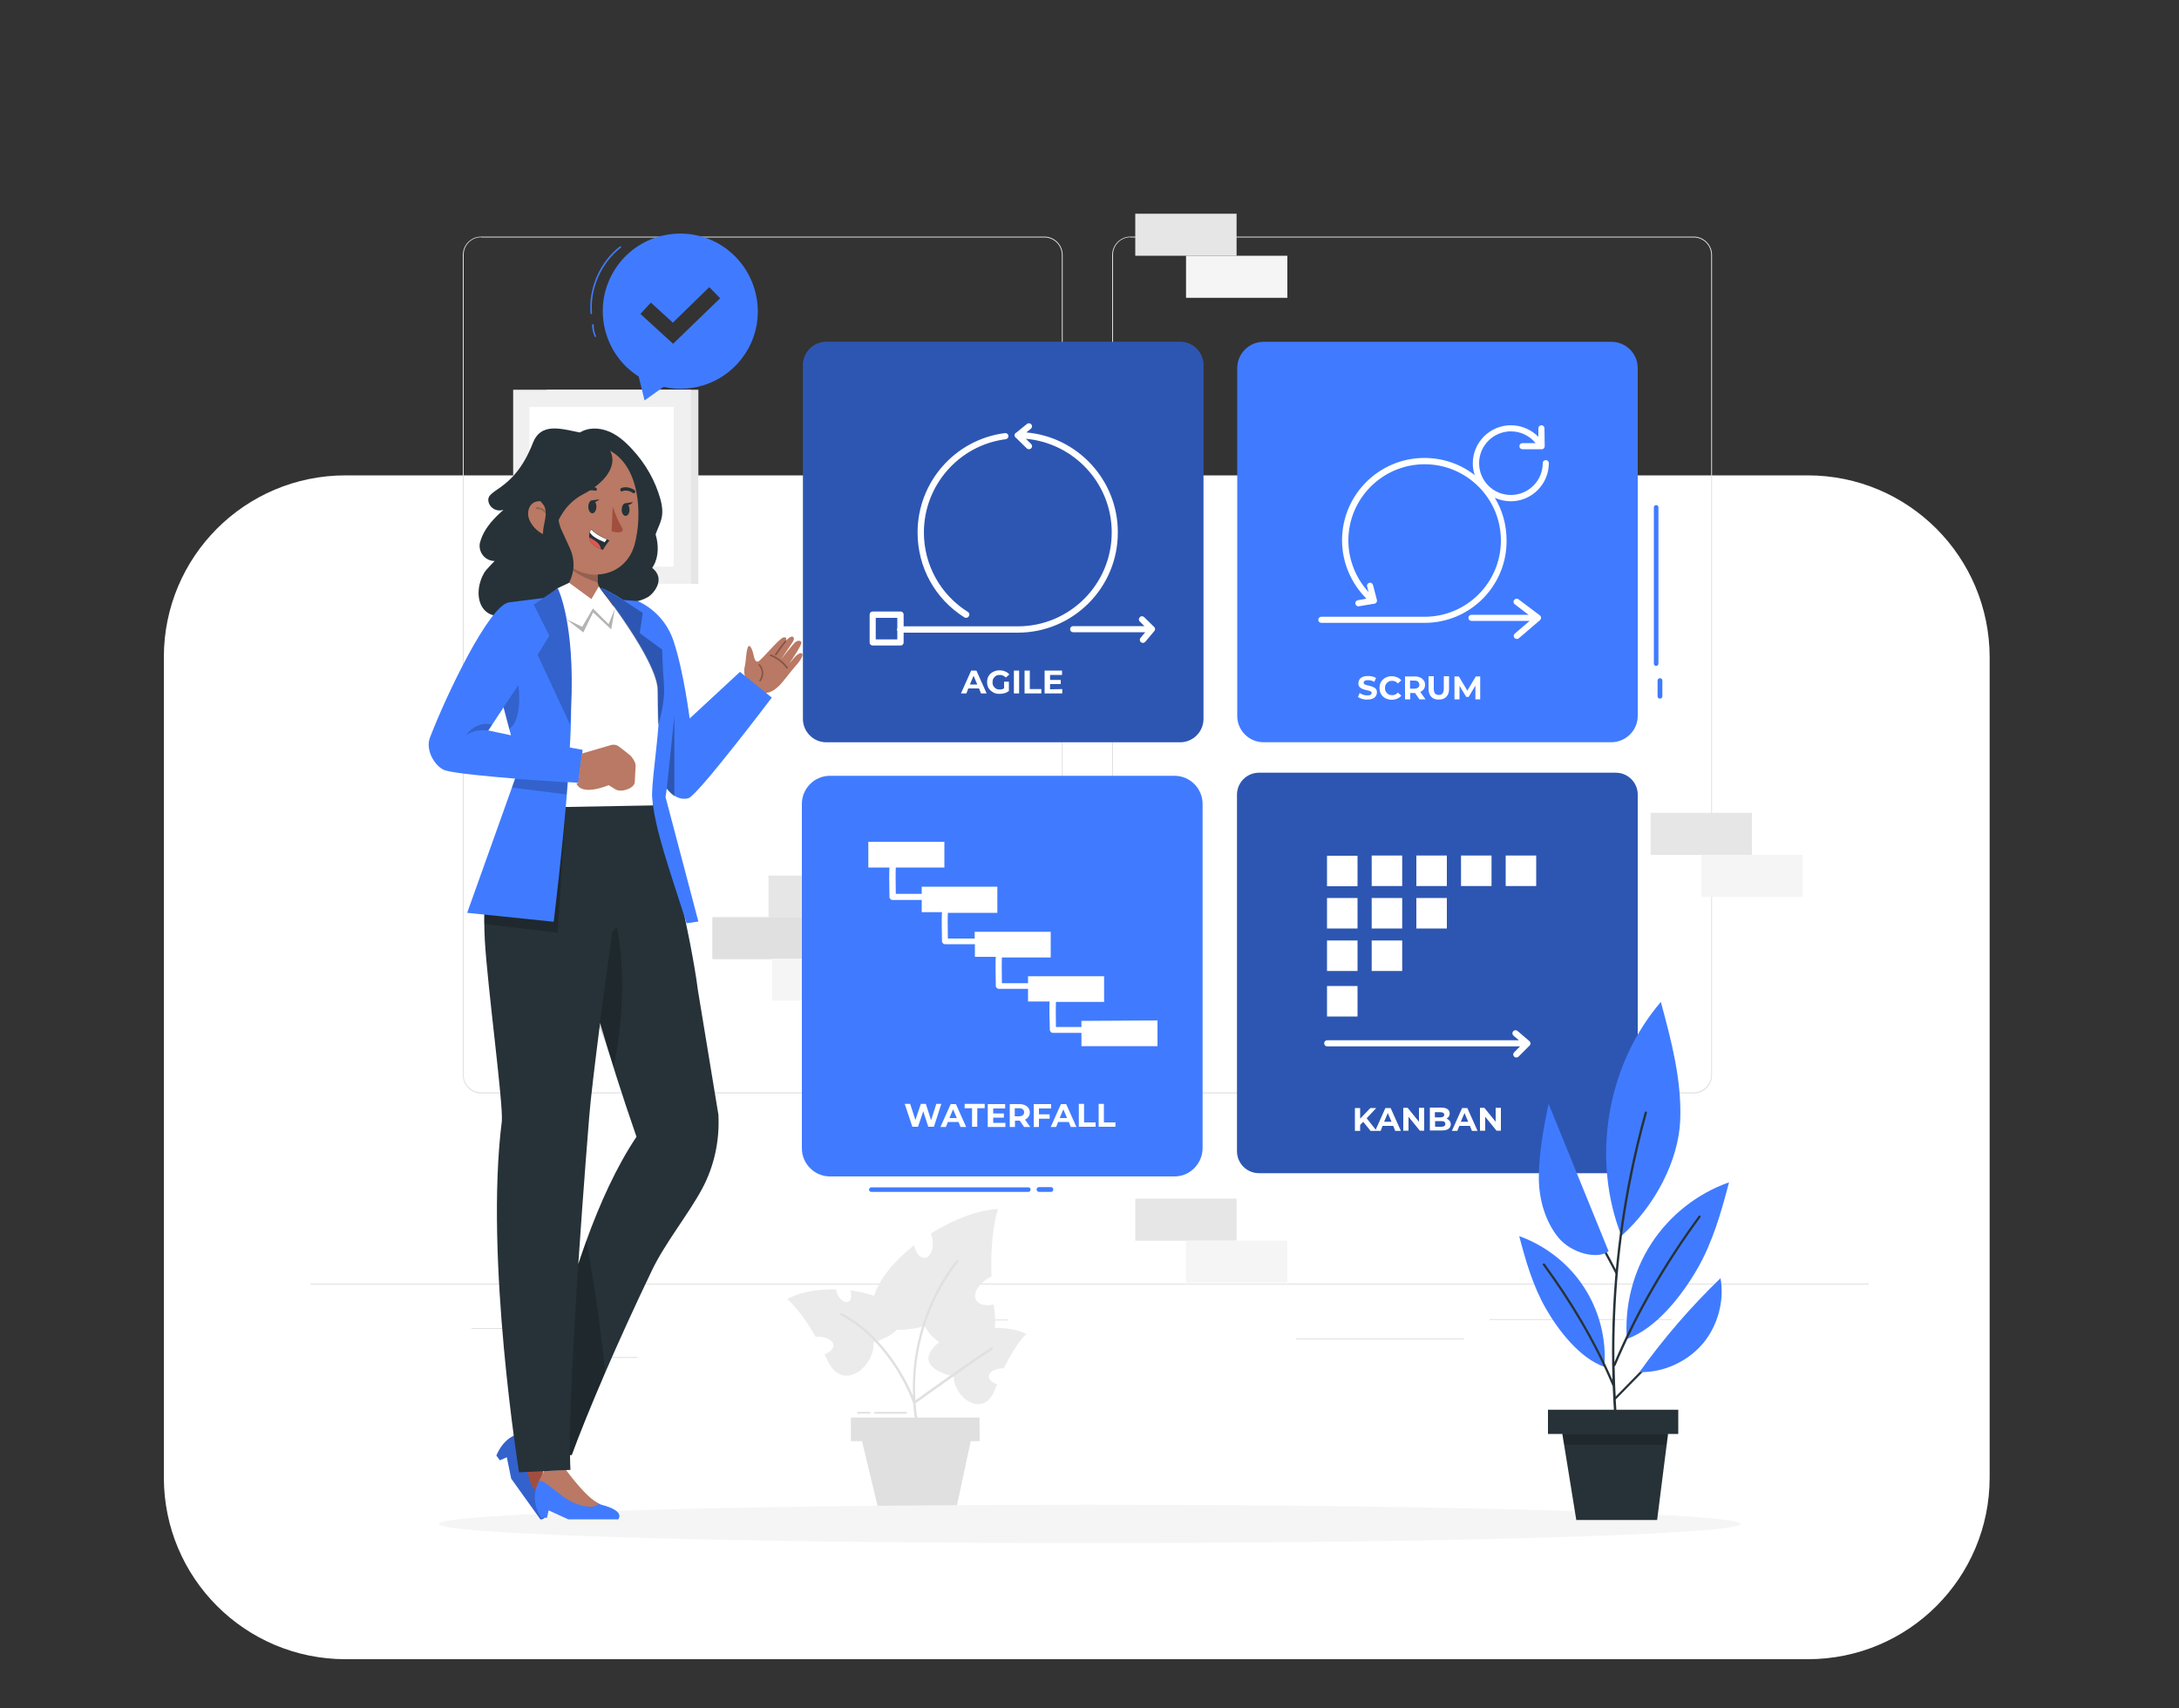<?xml version="1.0" encoding="utf-8"?>
<!-- Generator: Adobe Illustrator 27.1.0, SVG Export Plug-In . SVG Version: 6.00 Build 0)  -->
<svg version="1.1" id="Capa_1" xmlns="http://www.w3.org/2000/svg" xmlns:xlink="http://www.w3.org/1999/xlink" x="0px" y="0px"
	 viewBox="0 0 1000 784" style="enable-background:new 0 0 1000 784;" xml:space="preserve">
<rect x="0" y="0" width="1000" height="784" fill="#333333" stroke="none"/>
<style type="text/css">
	.st0{fill:#FFFFFF;}
	.st1{display:none;}
	.st2{display:inline;}
	.st3{fill:#407BFF;}
	.st4{opacity:0.9;fill:#FFFFFF;enable-background:new    ;}
	.st5{fill:#E0E0E0;}
	.st6{fill:#E6E6E6;}
	.st7{fill:#F0F0F0;}
	.st8{fill:#EBEBEB;}
	.st9{fill:#F5F5F5;}
	.st10{opacity:0.3;enable-background:new    ;}
	.st11{fill:#263238;}
	.st12{opacity:0.2;enable-background:new    ;}
	.st13{fill:#B97964;}
	.st14{fill:#A24E3F;}
	.st15{fill:#DE5753;}
</style>
<path class="st0" d="M829.6,218.2H158.6c-46.1,0-83.4,37.3-83.4,83.4v376.6c0,46.1,37.3,83.4,83.4,83.4h671.1
	c46.1,0,83.4-37.3,83.4-83.4V301.6C913,255.5,875.7,218.2,829.6,218.2z"/>
<g id="Background_simple" class="st1">
	<g class="st2">
		<path class="st3" d="M302.8,379.9c5.1,18.9,16,37.1,33,53.3c20.1,19.1,51.3,38.5,92.2,32.8c75.5-10.6,76.9-61.6,127.6-51.4
			c57.5,11.5,125,3.8,143.7-47.9C735,268.5,526.6,149.7,412,183.1C340.7,203.8,275.8,279.4,302.8,379.9z"/>
		<path class="st4" d="M302.8,379.9c5.1,18.9,16,37.1,33,53.3c20.1,19.1,51.3,38.5,92.2,32.8c75.5-10.6,76.9-61.6,127.6-51.4
			c57.5,11.5,125,3.8,143.7-47.9C735,268.5,526.6,149.7,412,183.1C340.7,203.8,275.8,279.4,302.8,379.9z"/>
	</g>
</g>
<g>
	<g id="Background_complete">
		<g>
			<path class="st5" d="M777.3,501.9H518.8c-4.6,0-8.4-3.8-8.4-8.4V117c0-4.6,3.8-8.4,8.4-8.4h258.5c4.6,0,8.4,3.8,8.4,8.4v376.5
				C785.7,498.1,782,501.9,777.3,501.9z M518.8,108.9c-4.4,0-8,3.6-8,8v376.5c0,4.4,3.6,8,8,8h258.5c4.4,0,8-3.6,8-8V117
				c0-4.4-3.6-8-8-8H518.8z M479.3,501.9H220.8c-4.6,0-8.4-3.8-8.4-8.4V117c0-4.6,3.8-8.4,8.4-8.4h258.5c4.6,0,8.4,3.8,8.4,8.4
				v376.5C487.6,498.1,483.9,501.9,479.3,501.9z M220.8,108.9c-4.4,0-8,3.6-8,8v376.5c0,4.4,3.6,8,8,8h258.5c4.4,0,8-3.6,8-8V117
				c0-4.4-3.6-8-8-8H220.8z M857.5,589.2H142.5v0.4h715.1V589.2z M216.4,610h23v-0.4h-23C216.4,609.6,216.4,610,216.4,610z
				 M386.1,606.1h76.6v-0.4h-76.6V606.1z M240.8,623.3h51.8v-0.4h-51.8V623.3z M683.6,605.9h61.8v-0.4h-61.8V605.9z M758.1,605.9
				h9.1v-0.4h-9.1V605.9z M594.7,614.8h77.1v-0.4h-77.1V614.8L594.7,614.8z"/>
			<rect x="251" y="178.9" class="st6" width="69.5" height="89.1"/>
			<rect x="235.5" y="178.9" class="st7" width="81.6" height="89.1"/>
			<rect x="243" y="186.8" class="st0" width="66.2" height="73.3"/>
			<rect x="264.7" y="210.2" class="st7" width="23.9" height="26.5"/>
			<path class="st8" d="M456.5,609.5c0.3-2,0.3-4.2,0-6.8c-0.2-1.3-0.3-2.7-0.5-3.9c-3.7,0.8-6.9,0.1-8.1-2.1
				c-1.6-3,1.3-7.7,6.4-10.4c0.2-0.1,0.5-0.3,0.7-0.4c-0.7-20.9,3-30.9,3-30.9c-9,0.3-20.5,4.7-30.8,11.2c0.4,1,0.7,2,0.8,3.2
				c0.5,4.1-1.1,7.7-3.5,8c-2.2,0.2-4.3-2.3-5-5.8c-8.8,6.9-15.8,15.1-18.4,23.2c-3.3-1.2-7-2-10.9-2.5c0.8,2.4,0.5,4.6-0.9,5.2
				c-1.5,0.7-3.8-0.8-5-3.5c-0.3-0.7-0.6-1.5-0.7-2.2c-8.5-0.1-16.9,1.4-22.3,4.5c0,0,5.8,4.6,13,17.3c0.2,0,0.4,0,0.6,0
				c4.1-0.2,7.4,1.5,7.6,3.9c0.1,1.7-1.6,3.3-4.1,4.1c0.4,0.8,0.8,1.6,1.2,2.5c7,15.7,22.1,3,21.3-8c0,0,7.2-1.9,10.7-5.7
				c6.3,0.2,12.8-1.7,12.8-1.7c1.5,3,3.9,5.5,6.7,7.4c-1.2,0.9-2.2,1.8-3,2.8c-7.8,9.6,9.6,12.9,9.6,12.9c-0.1,9.7,13.8,19.9,19,5.8
				c0.3-0.8,0.6-1.5,0.9-2.3c-2.2-0.6-3.8-1.9-3.8-3.4c0-2.1,2.8-3.8,6.4-3.8c0.2,0,0.3,0,0.5,0c5.5-11.5,10.3-15.8,10.3-15.8
				C467.3,610.4,462.1,609.5,456.5,609.5z"/>
			<path class="st5" d="M455.5,619.5c-10.7,6.9-32.3,22.5-35.3,24.6c0.2,3,0.6,6,1.1,9l-1.1,0.2c-0.5-3-0.9-6-1.1-9.1
				c0-0.1-0.1-0.1-0.1-0.2c-3.3-9.7-14.5-30.6-33.1-40.3c-0.3-0.1-0.4-0.5-0.2-0.7c0.1-0.3,0.5-0.4,0.7-0.2
				c17.3,9,28.2,27.4,32.6,38c-0.9-22.3,6.2-45,20.1-62.5l0.8,0.7c-14.1,17.9-21.2,41.1-19.8,63.8c4.4-3.2,24.6-17.7,34.8-24.3
				c0.2-0.2,0.6-0.1,0.7,0.2C455.8,619,455.7,619.3,455.5,619.5z"/>
			<path class="st5" d="M445.5,661.5l-7.5,34.9h-34l-8.4-34.9h-5.1l0-10.8h59l0.1,10.8H445.5z M399.5,648.5c0-0.2-0.2-0.4-0.4-0.4
				h-5.3c-0.2,0-0.4,0.2-0.4,0.4s0.2,0.4,0.4,0.4h5.3C399.3,648.9,399.5,648.7,399.5,648.5z M416.3,648.5c0-0.2-0.2-0.4-0.4-0.4
				h-14.4c-0.2,0-0.4,0.2-0.4,0.4s0.2,0.4,0.4,0.4h14.4C416.1,648.9,416.3,648.7,416.3,648.5z"/>
			<rect x="326.9" y="421" class="st5" width="46.5" height="19.3"/>
			<rect x="352.7" y="401.9" class="st6" width="46.5" height="19.3"/>
			<rect x="354.3" y="440" class="st9" width="46.5" height="19.3"/>
			<rect x="521" y="550.2" class="st6" width="46.5" height="19.3"/>
			<rect x="544.3" y="569.5" class="st9" width="46.5" height="19.3"/>
			<rect x="757.5" y="373.1" class="st6" width="46.5" height="19.3"/>
			<rect x="780.8" y="392.4" class="st9" width="46.5" height="19.3"/>
			<rect x="521" y="98.1" class="st6" width="46.5" height="19.3"/>
			<rect x="544.3" y="117.4" class="st9" width="46.5" height="19.3"/>
		</g>
	</g>
	<g id="Shadow">
		<path class="st9" d="M798.7,699.5c0,4.8-133.7,8.8-298.7,8.8s-298.7-3.9-298.7-8.8c0-4.8,133.7-8.8,298.7-8.8
			S798.7,694.7,798.7,699.5z"/>
	</g>
	<g id="Waterfall">
		<g>
			<path class="st3" d="M539,540H380.9c-7.1,0-12.9-5.8-12.9-12.9V369c0-7.1,5.8-12.9,12.9-12.9H539c7.1,0,12.9,5.8,12.9,12.9v158.1
				C551.8,534.2,546.1,540,539,540z M399.9,547.1c24,0,48,0,72,0c1.4,0,1.4-2.1,0-2.1c-24,0-48,0-72,0
				C398.5,545,398.5,547.1,399.9,547.1L399.9,547.1z M476.8,547.1c1.8,0,3.7,0,5.5,0c0.6,0,1.1-0.5,1.1-1.1c0-0.6-0.5-1.1-1.1-1.1
				c-1.8,0-3.7,0-5.5,0c-0.6,0-1.1,0.5-1.1,1.1C475.8,546.6,476.2,547.1,476.8,547.1L476.8,547.1z"/>
			<path class="st0" d="M496.3,468.6v2.8h-11.7c-0.1-5.1-0.1-10.3,0-11.5h22.1v-11.8h-34.9v3.2c0,0-0.1,0-0.1,0h-11.9
				c-0.1-5.4-0.1-10.9,0-11.7c0,0,0-0.1,0-0.1h22.4v-11.8h-34.9v3.2c-0.1,0-0.3-0.1-0.4-0.1h-11.9c-0.1-5.4-0.1-10.9,0-11.7
				c0,0,0-0.1,0-0.1h22.7V407H423v3.3l0,0h-11.9c-0.1-5.4-0.1-10.9,0-11.7c0-0.1,0-0.2,0-0.4h22.3v-11.8h-34.9v11.8h9.7
				c-0.2,1.8-0.1,8.2,0,13.5c0,0.8,0.7,1.4,1.4,1.4H423l0,0v5.6h9.3c-0.2,2.1-0.1,8.2,0,13.3c0,0.8,0.7,1.4,1.4,1.4H447
				c0.2,0,0.3,0,0.4-0.1v5.9h9.6c-0.2,2.1-0.1,8.2,0,13.3c0,0.8,0.7,1.4,1.4,1.4h13.3c0,0,0.1,0,0.1,0v5.8h9.9
				c-0.2,2.3-0.1,8.1,0.1,13c0,0.8,0.7,1.4,1.4,1.4h13.1v6.1h34.9v-11.8L496.3,468.6L496.3,468.6z"/>
			<path class="st0" d="M432,506.7l-3.4,10.5h-2.6l-2.3-7.1l-2.4,7.1h-2.6l-3.5-10.5h2.5l2.4,7.4l2.5-7.4h2.3l2.4,7.5l2.4-7.5H432z
				 M439.9,515H435l-0.9,2.3h-2.5l4.7-10.5h2.4l4.7,10.5h-2.6L439.9,515z M439.1,513.2l-1.7-4l-1.7,4H439.1z M446.1,508.7h-3.4v-2
				h9.2v2h-3.4v8.5h-2.4V508.7z M461.4,515.3v2h-8.1v-10.5h8v2h-5.5v2.3h4.9v1.9h-4.9v2.4H461.4z M470,517.3l-2-2.9h-0.1h-2.1v2.9
				h-2.4v-10.5h4.6c0.9,0,1.7,0.2,2.4,0.5c0.7,0.3,1.2,0.8,1.6,1.3c0.4,0.6,0.6,1.2,0.6,2c0,0.8-0.2,1.5-0.6,2
				c-0.4,0.6-0.9,1-1.6,1.3l2.4,3.4L470,517.3L470,517.3z M469.4,509.2c-0.4-0.3-0.9-0.5-1.7-0.5h-2v3.7h2c0.7,0,1.3-0.2,1.7-0.5
				c0.4-0.3,0.6-0.8,0.6-1.4C470,510,469.8,509.5,469.4,509.2z M476.8,508.7v2.8h4.9v2h-4.9v3.8h-2.4v-10.5h8v2H476.8z M490.5,515
				h-4.9l-0.9,2.3h-2.5l4.7-10.5h2.4l4.7,10.5h-2.6L490.5,515z M489.7,513.2l-1.7-4l-1.7,4H489.7z M495.1,506.7h2.4v8.5h5.3v2h-7.7
				V506.7z M504.2,506.7h2.4v8.5h5.3v2h-7.7L504.2,506.7L504.2,506.7z"/>
		</g>
	</g>
	<g id="Kanban">
		<g>
			<path class="st3" d="M741.5,538.5H577.8c-5.6,0-10.1-4.5-10.1-10.1V364.8c0-5.6,4.5-10.1,10.1-10.1h163.7
				c5.6,0,10.1,4.5,10.1,10.1v163.7C751.6,534,747.1,538.5,741.5,538.5z"/>
			<path class="st10" d="M741.5,538.5H577.8c-5.6,0-10.1-4.5-10.1-10.1V364.8c0-5.6,4.5-10.1,10.1-10.1h163.7
				c5.6,0,10.1,4.5,10.1,10.1v163.7C751.6,534,747.1,538.5,741.5,538.5z"/>
			<path class="st0" d="M625.6,514.9l-1.4,1.5v2.7h-2.4v-10.5h2.4v4.9l4.7-4.9h2.7l-4.4,4.7l4.6,5.8H629L625.6,514.9z M639.4,516.8
				h-4.9l-0.9,2.3h-2.5l4.7-10.5h2.4l4.7,10.5h-2.6L639.4,516.8z M638.6,514.9l-1.7-4l-1.7,4H638.6z M653.6,508.5V519h-2l-5.2-6.4
				v6.4H644v-10.5h2l5.2,6.4v-6.4H653.6z M665.3,514.5c0.3,0.4,0.5,1,0.5,1.6c0,0.9-0.4,1.6-1.1,2.1c-0.7,0.5-1.8,0.7-3.1,0.7h-5.4
				v-10.5h5.1c1.3,0,2.3,0.2,3,0.7c0.7,0.5,1,1.2,1,2c0,0.5-0.1,1-0.4,1.4c-0.2,0.4-0.6,0.7-1,0.9
				C664.5,513.8,664.9,514.1,665.3,514.5z M658.5,510.4v2.5h2.4c0.6,0,1.1-0.1,1.4-0.3c0.3-0.2,0.5-0.5,0.5-0.9
				c0-0.4-0.2-0.7-0.5-0.9c-0.3-0.2-0.8-0.3-1.4-0.3H658.5z M662.8,516.9c0.3-0.2,0.5-0.5,0.5-1c0-0.9-0.6-1.3-1.9-1.3h-2.8v2.6h2.8
				C662,517.2,662.5,517.1,662.8,516.9z M674.6,516.8h-4.9l-0.9,2.3h-2.5l4.7-10.5h2.4l4.7,10.5h-2.6L674.6,516.8z M673.8,514.9
				l-1.7-4l-1.7,4H673.8z M688.8,508.5V519h-2l-5.2-6.4v6.4h-2.4v-10.5h2l5.2,6.4v-6.4H688.8z"/>
			<path class="st0" d="M623,406.8h-14v-14h14V406.8z M643.5,392.7h-14v14h14V392.7z M664,392.7h-14v14h14V392.7z M623,412.2h-14v14
				h14V412.2z M643.5,412.2h-14v14h14V412.2z M664,412.2h-14v14h14V412.2z M623,431.7h-14v14h14V431.7z M643.5,431.7h-14v14h14
				V431.7z M623,452.6h-14v14h14V452.6z M684.5,392.7h-14v14h14V392.7z M705,392.7h-14v14h14V392.7z"/>
			<path class="st0" d="M701.8,477.8l-5.4-4.6c-0.6-0.5-1.5-0.4-2,0.2c-0.5,0.6-0.4,1.5,0.2,2l2.5,2.1h-88c-0.8,0-1.4,0.6-1.4,1.4
				s0.6,1.4,1.4,1.4h88.5l-2.7,2.7c-0.6,0.6-0.6,1.5,0,2c0.3,0.3,0.6,0.4,1,0.4c0.4,0,0.7-0.1,1-0.4l5.1-5.1
				c0.3-0.3,0.4-0.7,0.4-1.1C702.3,478.4,702.1,478.1,701.8,477.8z"/>
		</g>
	</g>
	<g id="Scrum">
		<g>
			<path class="st3" d="M739.4,340.7H579.9c-6.7,0-12.1-5.4-12.1-12.1V169c0-6.7,5.4-12.1,12.1-12.1h159.6c6.7,0,12.1,5.4,12.1,12.1
				v159.6C751.6,335.3,746.1,340.7,739.4,340.7z M759,232.9c0,23.9,0,47.8,0,71.7c0,1.4,2.1,1.4,2.1,0c0-23.9,0-47.8,0-71.7
				C761.1,231.5,759,231.5,759,232.9L759,232.9z M760.7,312.4c0,2.4,0,4.8,0,7.2c0,0.6,0.5,1.1,1.1,1.1c0.6,0,1.1-0.5,1.1-1.1
				c0-2.4,0-4.8,0-7.2c0-0.6-0.5-1.1-1.1-1.1C761.2,311.3,760.7,311.8,760.7,312.4L760.7,312.4z"/>
			<path class="st0" d="M625.1,320.8c-0.8-0.2-1.4-0.5-1.9-0.9l0.8-1.8c0.4,0.3,1,0.6,1.6,0.8c0.6,0.2,1.2,0.3,1.9,0.3
				c0.7,0,1.2-0.1,1.5-0.3c0.3-0.2,0.5-0.5,0.5-0.8c0-0.3-0.1-0.5-0.3-0.6c-0.2-0.2-0.4-0.3-0.8-0.4c-0.3-0.1-0.7-0.2-1.2-0.3
				c-0.8-0.2-1.5-0.4-2-0.6c-0.5-0.2-0.9-0.5-1.3-0.9c-0.4-0.4-0.5-1-0.5-1.7c0-0.6,0.2-1.2,0.5-1.7c0.3-0.5,0.8-0.9,1.5-1.2
				c0.7-0.3,1.5-0.4,2.4-0.4c0.7,0,1.3,0.1,2,0.2c0.6,0.2,1.2,0.4,1.7,0.7l-0.8,1.8c-1-0.6-1.9-0.8-2.9-0.8c-0.7,0-1.2,0.1-1.5,0.3
				c-0.3,0.2-0.5,0.5-0.5,0.9c0,0.4,0.2,0.6,0.6,0.8c0.4,0.2,0.9,0.3,1.7,0.5c0.8,0.2,1.5,0.4,2,0.6c0.5,0.2,0.9,0.5,1.3,0.9
				c0.4,0.4,0.5,1,0.5,1.7c0,0.6-0.2,1.1-0.5,1.6c-0.3,0.5-0.8,0.9-1.5,1.2c-0.7,0.3-1.5,0.4-2.4,0.4
				C626.7,321.2,625.9,321,625.1,320.8z M635.8,320.5c-0.9-0.5-1.5-1.1-2-1.9c-0.5-0.8-0.7-1.8-0.7-2.8s0.2-2,0.7-2.8
				c0.5-0.8,1.2-1.5,2-1.9c0.9-0.5,1.8-0.7,2.9-0.7c0.9,0,1.7,0.2,2.5,0.5c0.7,0.3,1.4,0.8,1.9,1.4l-1.6,1.4
				c-0.7-0.8-1.6-1.2-2.6-1.2c-0.7,0-1.2,0.1-1.7,0.4c-0.5,0.3-0.9,0.7-1.2,1.2c-0.3,0.5-0.4,1.1-0.4,1.7c0,0.7,0.1,1.2,0.4,1.7
				c0.3,0.5,0.7,0.9,1.2,1.2c0.5,0.3,1.1,0.4,1.7,0.4c1.1,0,1.9-0.4,2.6-1.2l1.6,1.4c-0.5,0.6-1.1,1.1-1.9,1.4
				c-0.7,0.3-1.6,0.5-2.5,0.5C637.6,321.2,636.6,320.9,635.8,320.5z M651.4,321l-2-2.9h-0.1h-2.1v2.9h-2.4v-10.5h4.6
				c0.9,0,1.7,0.2,2.4,0.5c0.7,0.3,1.2,0.8,1.6,1.3c0.4,0.6,0.6,1.2,0.6,2c0,0.8-0.2,1.5-0.6,2c-0.4,0.6-0.9,1-1.6,1.3l2.4,3.4
				L651.4,321L651.4,321z M650.8,312.9c-0.4-0.3-0.9-0.5-1.7-0.5h-2v3.7h2c0.7,0,1.3-0.2,1.7-0.5c0.4-0.3,0.6-0.8,0.6-1.4
				C651.3,313.7,651.1,313.2,650.8,312.9z M656.9,319.9c-0.8-0.8-1.3-2-1.3-3.6v-5.9h2.4v5.8c0,1.9,0.8,2.8,2.3,2.8
				c0.8,0,1.3-0.2,1.7-0.7c0.4-0.5,0.6-1.2,0.6-2.1v-5.8h2.4v5.9c0,1.5-0.4,2.7-1.3,3.6s-2,1.2-3.5,1.2
				C658.9,321.2,657.7,320.7,656.9,319.9z M677.1,321l0-6.3l-3.1,5.2h-1.1l-3.1-5.1v6.2h-2.3v-10.5h2l3.9,6.5l3.9-6.5h2l0,10.5
				L677.1,321L677.1,321z"/>
			<path class="st0" d="M653.8,285.9h-47.4c-0.8,0-1.4-0.6-1.4-1.4s0.6-1.4,1.4-1.4h47.4c19.3,0,35-15.7,35-35s-15.7-35-35-35
				c-19.3,0-35,15.7-35,35c0,8.8,3.4,17.3,9.3,23.7l-0.7-2.6c-0.2-0.8,0.3-1.5,1-1.7c0.8-0.2,1.5,0.3,1.7,1l1.8,6.9
				c0.1,0.4,0,0.8-0.2,1.1c-0.2,0.3-0.6,0.6-1,0.6l-7.1,1.2c-0.1,0-0.2,0-0.2,0c-0.7,0-1.3-0.5-1.4-1.2c-0.1-0.8,0.4-1.5,1.2-1.6
				l3.9-0.7c-7.1-7.1-11.2-16.7-11.2-26.8c0-20.9,17-37.8,37.8-37.8c8.7,0,16.7,2.9,23.1,7.9c-0.6-1.7-0.9-3.5-0.9-5.4
				c0-9.6,7.8-17.5,17.5-17.5c4.8,0,9.3,2,12.6,5.3l0-3.9c0-0.8,0.6-1.4,1.4-1.4c0,0,0,0,0,0c0.8,0,1.4,0.6,1.4,1.4l0.1,8.2
				c0,0.4-0.1,0.7-0.4,1c-0.2,0.2-0.5,0.4-0.9,0.4c0,0,0,0,0,0c0,0-0.1,0-0.1,0h-8.8c-0.8,0-1.4-0.6-1.4-1.4c0-0.8,0.6-1.4,1.4-1.4
				h6c-2.7-3.4-6.9-5.4-11.3-5.4c-8,0-14.6,6.5-14.6,14.6s6.5,14.6,14.6,14.6c8,0,14.6-6.5,14.6-14.6c0-0.8,0.6-1.4,1.4-1.4
				c0.8,0,1.4,0.6,1.4,1.4c0,9.6-7.8,17.5-17.5,17.5c-2.6,0-5-0.6-7.3-1.6c3.5,5.7,5.4,12.4,5.4,19.5
				C691.6,269,674.6,285.9,653.8,285.9z M707.2,283.4c0-0.1,0-0.3-0.1-0.4c0-0.1-0.1-0.1-0.1-0.2c-0.1-0.1-0.2-0.2-0.3-0.3
				c0,0,0,0-0.1-0.1l-9.7-7.3c-0.6-0.5-1.5-0.4-2,0.3c-0.5,0.6-0.4,1.5,0.3,2l6.3,4.8h-26.2c-0.8,0-1.4,0.6-1.4,1.4
				c0,0.8,0.6,1.4,1.4,1.4H702l-6.8,5.8c-0.6,0.5-0.7,1.4-0.2,2c0.3,0.3,0.7,0.5,1.1,0.5c0.3,0,0.7-0.1,0.9-0.3l9.7-8.3c0,0,0,0,0,0
				c0.1-0.1,0.2-0.2,0.3-0.4c0,0,0-0.1,0.1-0.1c0.1-0.2,0.1-0.4,0.1-0.6c0,0,0,0,0,0c0,0,0,0,0,0
				C707.3,283.5,707.2,283.4,707.2,283.4z"/>
		</g>
	</g>
	<g id="Agile">
		<g>
			<path class="st3" d="M541.6,340.7H379.2c-5.9,0-10.7-4.8-10.7-10.7V167.6c0-5.9,4.8-10.7,10.7-10.7h162.4
				c5.9,0,10.7,4.8,10.7,10.7V330C552.3,335.9,547.5,340.7,541.6,340.7z"/>
			<path class="st10" d="M541.6,340.7H379.2c-5.9,0-10.7-4.8-10.7-10.7V167.6c0-5.9,4.8-10.7,10.7-10.7h162.4
				c5.9,0,10.7,4.8,10.7,10.7V330C552.3,335.9,547.5,340.7,541.6,340.7z"/>
			<path class="st0" d="M421.1,244.4c0-23.1,17.2-42.7,40.1-45.6c0.8-0.1,1.5,0.5,1.6,1.2c0.1,0.8-0.5,1.5-1.2,1.6
				c-21.4,2.7-37.6,21.1-37.6,42.8c0,14.9,7.6,28.6,20.2,36.5c0.7,0.4,0.9,1.3,0.4,2c-0.3,0.4-0.7,0.7-1.2,0.7
				c-0.3,0-0.5-0.1-0.8-0.2C429.1,274.9,421.1,260.4,421.1,244.4z M467.1,290.4h-52.4v4.5c0,0.8-0.6,1.4-1.4,1.4h-12.8
				c-0.8,0-1.4-0.6-1.4-1.4v-12.8c0-0.8,0.6-1.4,1.4-1.4h12.8c0.8,0,1.4,0.6,1.4,1.4v5.4h52.4c23.8,0,43.1-19.3,43.1-43.1
				c0-22.5-17.3-41-39.4-43l2.4,2.4c0.6,0.6,0.6,1.5,0,2c-0.3,0.3-0.6,0.4-1,0.4c-0.4,0-0.7-0.1-1-0.4l-4.9-4.8
				c-0.4-0.2-0.7-0.7-0.7-1.2c0-0.6,0.4-1.1,0.9-1.3l4.8-3.9c0.6-0.5,1.5-0.4,2,0.2c0.5,0.6,0.4,1.5-0.2,2l-2.1,1.7
				c23.5,2,42,21.8,42,45.8C513.1,269.8,492.4,290.4,467.1,290.4z M411.8,293.5v-3.9c-0.1-0.2-0.2-0.4-0.2-0.6
				c0-0.2,0.1-0.4,0.2-0.6v-4.8h-9.9v9.9L411.8,293.5L411.8,293.5z M529.7,287.8l-4.6-4.5c-0.6-0.6-1.5-0.6-2,0
				c-0.6,0.6-0.6,1.5,0,2l2.1,2.1h-32.7c-0.8,0-1.4,0.6-1.4,1.4s0.6,1.4,1.4,1.4h33.1l-2.2,2.6c-0.5,0.6-0.4,1.5,0.2,2
				c0.3,0.2,0.6,0.3,0.9,0.3c0.4,0,0.8-0.2,1.1-0.5l4.2-5C530.2,289.1,530.2,288.3,529.7,287.8z"/>
			<path class="st0" d="M449.3,316h-4.9l-0.9,2.3H441l4.7-10.5h2.4l4.7,10.5h-2.6L449.3,316z M448.5,314.2l-1.7-4l-1.7,4H448.5z
				 M460.8,312.9h2.2v4.3c-0.6,0.4-1.2,0.8-2,1s-1.5,0.3-2.3,0.3c-1.1,0-2.1-0.2-2.9-0.7c-0.9-0.5-1.6-1.1-2.1-1.9
				c-0.5-0.8-0.7-1.8-0.7-2.8c0-1,0.2-2,0.7-2.8c0.5-0.8,1.2-1.5,2.1-1.9c0.9-0.5,1.9-0.7,3-0.7c0.9,0,1.8,0.2,2.5,0.5
				c0.8,0.3,1.4,0.8,1.9,1.4l-1.6,1.4c-0.8-0.8-1.7-1.2-2.7-1.2c-0.7,0-1.3,0.1-1.8,0.4c-0.5,0.3-0.9,0.7-1.2,1.2
				c-0.3,0.5-0.4,1.1-0.4,1.8c0,0.7,0.1,1.2,0.4,1.7c0.3,0.5,0.7,0.9,1.2,1.2c0.5,0.3,1.1,0.4,1.8,0.4c0.7,0,1.3-0.2,1.9-0.5
				L460.8,312.9L460.8,312.9z M465.3,307.8h2.4v10.5h-2.4V307.8z M470.2,307.8h2.4v8.5h5.3v2h-7.7V307.8z M487.5,316.3v2h-8.1v-10.5
				h8v2h-5.5v2.3h4.9v1.9h-4.9v2.4L487.5,316.3L487.5,316.3z"/>
		</g>
	</g>
	<g id="Plant">
		<g>
			<g>
				<path class="st3" d="M762.2,459.9c-24.8,29-32,71.9-18.1,107.4c15.5-13.8,26.3-34.8,27-53.2C771.8,495.7,767,477.6,762.2,459.9z
					"/>
			</g>
			<g>
				<path class="st3" d="M757.9,570.7c-8.4,12.9-12.4,28.6-11.3,43.9c13.4-4.7,25.2-19.8,32.3-32.1s11-26.1,14.6-39.8
					C779,547.8,766.3,557.8,757.9,570.7z"/>
			</g>
			<g>
				<path class="st3" d="M726.9,590.8c7,10.7,10.4,23.8,9.4,36.6c-11.2-3.9-21-16.5-26.9-26.8c-5.9-10.3-9.2-21.8-12.2-33.2
					C709.2,571.7,719.9,580,726.9,590.8z"/>
			</g>
			<path class="st11" d="M789.1,594.1c-15.8,16.2-31.9,32.1-47.6,48.3c0.2,3.3,0.4,6.5,0.6,9.8c0.1,0.7-1,0.7-1.1,0
				c-0.4-5.3-0.7-10.7-0.9-16c0,0,0-0.1-0.1-0.1c-8.3-19.8-19.3-38.1-31.9-55.4c-0.4-0.6,0.5-1.1,0.9-0.5
				c12.2,16.7,22.8,34.3,31,53.3c-0.1-4.3-0.2-8.6-0.2-12.8c0-37.2,5-74.3,15-110.1c0.2-0.7,1.2-0.4,1,0.3
				c-2.8,10.1-5.2,20.2-7.2,30.5c-5.5,27.6-8,55.8-7.7,83.9c10.1-23.8,23.3-46.2,38.6-67.1c0.4-0.6,1.3,0,0.9,0.5
				c-15.5,21.2-28.8,43.9-39,68.1c-0.1,0.2-0.3,0.3-0.4,0.3c0.1,4.6,0.2,9.3,0.5,13.9c15.5-16,31.4-31.6,46.9-47.6
				C788.8,592.9,789.5,593.6,789.1,594.1z"/>
			<g>
				<path class="st3" d="M789.6,586.7c-13.7,13.2-26.1,27.6-37.2,43.1l2.5,0c10.4-0.5,20.5-5.6,27.1-13.7
					C788.5,607.9,791.4,596.9,789.6,586.7z"/>
			</g>
			<path class="st11" d="M724.8,555.2c5.9,9.6,11.4,19.4,16.6,29.4c0.3,0.6,1.2,0.1,0.9-0.5c-5.2-10-10.7-19.8-16.6-29.4
				C725.4,554.1,724.5,554.6,724.8,555.2L724.8,555.2z"/>
			<g>
				<path class="st3" d="M710.7,506.7c-2.2,10.1-4.5,23.2-4.5,33.7c0,10.5,3.2,20.7,9.1,27.8s18,10.1,22.9,6.1L710.7,506.7z"/>
			</g>
			<polygon class="st11" points="770.2,647.1 710.4,647.1 710.4,658.2 717,658.2 723.4,697.7 760.5,697.7 765.5,658.2 770.2,658.2 
							"/>
			<polygon class="st12" points="717.1,658.4 765.5,658.4 764.9,663.2 717.8,663.2 			"/>
		</g>
	</g>
	<g id="Speech_bubble">
		<path class="st3" d="M273.5,154.2c0.1,0.2,0,0.4-0.2,0.5c0,0-0.1,0-0.1,0c-0.1,0-0.3-0.1-0.3-0.2c-0.7-1.6-1.2-3.5-1.2-5.3
			c0-0.2,0.2-0.4,0.4-0.4c0.2,0,0.4,0.2,0.4,0.4C272.4,150.9,272.8,152.6,273.5,154.2z M284.9,113.7c0.2-0.1,0.2-0.3,0.1-0.5
			c-0.1-0.2-0.3-0.2-0.5-0.1c-9.2,7.1-14.5,19.2-13.5,30.8c0,0.2,0.2,0.3,0.4,0.3c0,0,0,0,0,0c0.2,0,0.3-0.2,0.3-0.4
			C270.7,132.5,275.9,120.7,284.9,113.7z M341.9,162.5c-8.4,12.7-23.4,18.2-37.4,15.1l-8.7,6.2l-2.7-11c-0.2-0.1-0.3-0.2-0.5-0.3
			c-16.4-10.8-20.9-32.9-10.1-49.3c10.8-16.4,32.9-20.9,49.3-10.1C348.2,124.1,352.7,146.2,341.9,162.5z M330.5,136.9l-5-5.1
			l-16.7,16.3l-10.1-9.2l-4.8,5.2l15,13.7L330.5,136.9z"/>
	</g>
	<g id="Character">
		<g>
			<path class="st11" d="M299.3,260.7c0.2-0.3,0.4-0.7,0.6-1c2.4-4.1,2.4-9.6,1-14.3c0-0.1,0-0.2,0-0.2c1.8-5.2,4.4-7.8,2.2-16
				c-2.4-8.6-6.9-16.5-13.1-23.1c-3.4-3.7-7.3-7.1-12.1-8.6c-4.7-1.5-10.1-1-13.6,2.5c0,0-2.9,2.6-5.9,9.4
				c-5.6,12.6-0.9,28.8,3.2,37.8c-1.3,0-2.7,0.2-4,0.5c-1.4,0.3-2.8,0.9-4.1,1.6c-0.5,0.3-1,0.5-1.4,0.8c-0.9,0.6-1.7,1.2-2.4,1.9
				c-1,1-1.9,2.1-2.6,3.2c-3.4,5.6-5,12.7-1.9,18.4c8.6-6,6.6,1.8,13.8,1.9c12.5,0,24.5,1.4,24.5,1.4c0-0.3,0-0.5,0-0.8
				c2.6,0.5,5.4,0.7,8.4,0c1.8-0.4,3.6-1,5.2-1.9C299.1,273.3,306.2,266.1,299.3,260.7z"/>
			<path class="st13" d="M279.2,206.5c-14.6-7.1-29.7,3.8-29.3,19.2c0.3,15,0.2,21.6,6.9,29.6c0,0.3-0.1,0.5-0.1,0.8
				c0,0.2,0,0.5,0,0.7c1.4,8.2,1.2,13.6-2.6,18c0,0-6,9.7,14.2,17c3.4,1.4,5.7,2.3,8.2-0.4c8.6-8.8,8.4-12.7,6.9-13.6
				c-2.6-1.3-8.9-6.8-9.1-10.6c0-0.3,0-0.7,0-1c0-0.3,0-0.7,0-1c0-0.5,0-1,0-1.5c7.6-0.3,14.5-5.1,16.9-13.6
				C294.9,236.5,293.8,213.6,279.2,206.5z"/>
			<path class="st11" d="M280.7,208.6c-1.3-4.4-6-8.2-14.8-10.1l-0.4-0.1c-8.3-1.7-17.3-4.4-20.9,4.8c-9.3,24-23.1,20.7-20.1,28.1
				c0.9,1.9,2.9,3.1,5,3c0.5,0,1.1-0.1,1.6-0.3c-0.6,0.6-1.3,1.1-2,1.8c-3.6,3.4-7,7.4-8.5,12.2c-0.3,0.8-0.5,1.6-0.5,2.5
				c0,3.8,3,7,6.9,7c-0.3,0.3-4,4.1-4.6,5.1c-6.4,10.7-1.6,24.8,13.3,18.6c4-1.7,15.1-5.9,15.1-5.9s4.3,4.1,4.3-3.8l0.3,0.1
				c0,0,0-0.1,0-0.1c-2.7-6.1-3.7-12.8-3-19.4c0-0.4,0.1-0.8,0.1-1.1c0.2-1.2,0.5-2.5,0.7-3.5c0.2-1,0.5-1.8,0.7-2.7
				c0.5-1.7,1.2-3.3,1.9-5c0.5-0.9,0.9-1.8,1.4-2.7l0.4-0.6c2.2-3.9,5.5-7.1,9.4-9.3C277.6,221.8,282.5,214.6,280.7,208.6z"/>
			<path class="st13" d="M243.1,239c1.6,3.3,4.4,5.6,7,6.5c4,1.4,6.7-5,5.6-9.3c-0.9-3.8-4.8-6.6-8.8-6.1
				C242.9,230.5,241.3,235.1,243.1,239z"/>
			<path class="st12" d="M274.2,263.8c0,0.5,0,1,0,1.5c0,0.3,0,0.7,0,1c0,0.3,0.1,0.7,0.1,1c-6.9-1.9-13-5.8-17.5-11.2
				c0-0.2,0-0.4,0.1-0.6c0.2,0.2,0.3,0.4,0.5,0.6C262.2,261.6,268.4,264,274.2,263.8z M252.2,238.9c0-1.6-0.6-3.1-1.7-4.3
				c-1.1-1.1-2.6-1.8-4.2-1.8c0,0,0,0,0,0c-0.2,0-0.4,0.2-0.4,0.4c0,0.2,0.2,0.4,0.4,0.4c1.4,0,2.7,0.6,3.7,1.6c1,1,1.5,2.4,1.5,3.8
				c0,0.2,0.2,0.4,0.4,0.4c0,0,0,0,0,0C252,239.2,252.2,239.1,252.2,238.9z"/>
			<path class="st11" d="M257,204.3c-1.6,5.1-6.2,4.8-9,9.3c-2.8,4.5-4.5,10.7-1.3,14.9c1,1.1,2,2.3,2.9,3.5
				c2.1,3.7-0.3,8.3-0.4,12.5c-0.1,3.9-0.3,8.6,2.9,10.7c2.7,1.8,4.3,4.7,4.3,7.9c0,1-3.1,7.8-3.2,8.8c-0.2,1.4,3.8-3,5.2-2.8
				c1,0.2,2.1-0.3,2.6-1.2c0.1-0.2,0.2-0.3,0.2-0.5c2.5-4.8,2.7-10.4,0.5-15.4c-1.2-2.8-2.6-5.5-3.8-8.3c-1.4-2.8-1.9-5.9-1.5-8.9
				c1.3-6.9,17.7-22.4,4.6-35c-0.2-0.2-0.4-0.3-0.7-0.3c-1.1,0.1-2.1,0.7-2.7,1.7C257.4,202.2,257.1,203.2,257,204.3z"/>
			<path class="st14" d="M281.2,232.5c0,0,1.9,6,4.4,9.9c0.4,0.7,0.1,1.6-0.7,1.8c-2,0.5-4.2-0.3-4.2-0.3L281.2,232.5z"/>
			<path class="st11" d="M279.7,248.1c-1.3,1.4-3,4.3-3,4.3c-0.3-0.1-0.6-0.2-0.9-0.3c-3.9-1.6-5.2-3.6-5.4-5.4
				c-0.1-1,0.1-1.9,0.3-2.6c0.3-0.8,0.7-1.3,0.7-1.3c1.6,2.1,5.1,3.8,7,4.7C279.2,247.9,279.7,248.1,279.7,248.1z"/>
			<path class="st0" d="M278.4,247.6l-0.9,1.3c-3.7-1.5-6.1-3-6.8-4.6c0.3-0.8,0.7-1.3,0.7-1.3C272.9,245,276.4,246.7,278.4,247.6z"
				/>
			<path class="st15" d="M275.8,252.1c-3.9-1.6-5.2-3.6-5.4-5.4c1.3,0.6,2.8,1.4,4,2.6C275.3,250.2,275.7,251.2,275.8,252.1z"/>
			<path class="st11" d="M267.8,226.3c-0.2,0.1-0.4,0.2-0.6,0.1c-0.2,0-0.4-0.1-0.5-0.3c-0.3-0.3-0.2-0.8,0.1-1.1
				c3.2-2.5,6.5-1.2,6.6-1.2c0.4,0.2,0.6,0.6,0.5,1c-0.1,0.4-0.5,0.6-0.9,0.4C273,225.3,270.4,224.3,267.8,226.3z M291.2,225
				c-3.4-2.3-6.1-1-6.2-0.9c-0.3,0.2-0.4,0.6-0.3,1c0.2,0.4,0.6,0.6,0.9,0.4c0.1-0.1,2.3-1,4.9,0.8c0.2,0.1,0.4,0.2,0.5,0.1
				c0.2,0,0.3-0.1,0.4-0.3C291.7,225.6,291.5,225.2,291.2,225z"/>
			<path class="st11" d="M271.4,229.7c-0.8,0.3-1.4,1.4-1.4,2.7c-0.1,1.6,0.7,3.1,1.7,3.2c1,0.1,1.9-1.1,2-2.8c0-1-0.2-1.9-0.6-2.4
				c1-0.2,2-1.2,2-1.2L271.4,229.7C271.4,229.6,271.4,229.7,271.4,229.7z M286.9,231c-0.9,0.2-1.5,1.3-1.6,2.7
				c-0.1,1.6,0.7,3,1.7,3.1c1,0.1,1.9-1.1,1.9-2.7c0-0.9-0.2-1.8-0.6-2.3c1.1-0.1,2.2-1.3,2.2-1.3L286.9,231
				C286.9,230.9,286.9,230.9,286.9,231z"/>
			<path class="st3" d="M227.8,668.1l1.6,2.2l3.2-1.4l2,9.8l13.4,18.7c0,0,5.1,0.8,1.1-9.8c-0.2-0.5-0.3-1-0.4-1.6
				c-1.2-6.4,1.4-18.5,1.4-18.5l-7.3-10.3c0,0-0.8,0-2.1,0.2C237.6,658,231.5,659.4,227.8,668.1z"/>
			<path class="st12" d="M227.8,668.1l1.6,2.2l3.2-1.4l2,9.8l13.4,18.7c0,0,5.1,0.8,1.1-9.8c-0.2-0.5-0.3-1-0.4-1.6
				c-1.2-6.4,1.4-18.5,1.4-18.5l-7.3-10.3c0,0-0.8,0-2.1,0.2C237.6,658,231.5,659.4,227.8,668.1z"/>
			<path class="st14" d="M240.6,657.4C240.6,657.5,240.6,657.5,240.6,657.4c2.4,0.3,0.3,11.2,1.3,17.4c0.9,5.5,3.3,10.7,6.7,11.2
				c-1.2-6.4,3.1-20.8,3.1-20.8l-5.9-8.3C245.8,656.9,241.9,657.2,240.6,657.4z"/>
			<path class="st3" d="M248.3,696.7l2.7,0l0.8-3.4l9,4.1h22.9c0,0,3.6-3.7-7.3-6.6c-0.5-0.1-1-0.3-1.5-0.6
				c-5.8-2.7-14.1-12-14.1-12h-12.5c0,0-0.4,0.6-1,1.8C245.9,682.8,243.5,688.7,248.3,696.7z"/>
			<path class="st13" d="M247.2,680C247.2,680.1,247.2,680.1,247.2,680c1.7-1.8,9.2,6.4,14.7,9.1c4.9,2.5,10.5,3.6,12.9,1.1
				c-5.8-2.7-15-15.4-15-15.4l-10.1,0.3C249.8,675.2,247.8,678.8,247.2,680z"/>
			<path class="st11" d="M329.7,511.9v-0.2l-9.4-57.1c-3.3-25.7-14.5-70.4-14.5-70.4l-4.8-18l-45.1,0c0,0,0,0.1,0,0.3l-15.4-0.3
				c0,0-20.8,14.1-18,65.4c1.2,21.3,8.5,74.9,7.8,83.1c-8,63,7.9,161.1,7.9,161.1l23.6-1.1c-0.1-1.9-0.2-4.2-0.2-6.8
				c0.3,0,0.6,0,0.8,0c3.4-9.3,8.8-22.7,15.4-38c6.3-14.5,13.7-30.8,21.5-47c5.9-12.3,16.8-25.8,22.9-37.2
				C327.7,535.5,330.3,523.7,329.7,511.9z M269.1,569.5c-1.3,3.6-2.5,7.1-3.7,10.7c2.4-35.9,5-67.5,5-67.5c0.6-8,2.6-24.3,5-43.2
				c4.5,15.6,10,33,16.7,52.3C282.9,535.5,275.3,552.4,269.1,569.5z"/>
			<path class="st12" d="M265.4,580.2c1.2-3.6,2.4-7.1,3.7-10.7c3.2,17.8,6.7,40.3,8.6,60.5c-6.6,15.3-12.1,28.7-15.4,38
				c-0.2,0-0.5,0-0.8,0C261.3,648.7,263.3,612.7,265.4,580.2z M281,427.7c-2,14.5-4.1,29.8-5.9,43.6c2.1,5.4,4.4,11.3,6.5,18.5
				c7.9-38.5,1.4-64.4,1.4-64.4C282.5,426.1,281.8,426.9,281,427.7z M222.2,418v6.1l33.7,4l3.8-58.9L222.2,418z"/>
			<path class="st0" d="M304.7,305.8c-0.7-11.3-14.4-27.3-14.4-27.3c-0.8-0.1-5.8-0.2-6.6-0.2c-0.8-0.1-1.6-0.1-2.4-0.2l-6.5-8.9
				l-3.4,5.8l-10.2-7.5l-5.5,2.6l2.7,7.9c-3.5,0.2-7.1,0.5-10.9,0.8c-1.4,0.1-2.8,0.3-4.2,0.4c-1.3,0.1-13.7,0.5-13.7,0.5
				s-5,10.6-2.1,19.9c9.1,28.8,14.4,56.2,15.8,71.1l56.3-1c0.7-14.4,8.1-29.4,8.2-39.6C308.2,314.9,305.1,312.2,304.7,305.8z"/>
			<path class="st3" d="M261.5,343.1c0.4-6.6,0.6-12.7,0.6-18c1.9-39.1-6-54.8-6-54.8l-0.2-0.4c-1.6,1.3-4.2,3.1-6.5,4.6l-15.9,2
				c0,0,0,0,0,0c-9.1,1.6-28.5,42.1-36.2,62.1c-2.3,6.1,2.8,13.9,7.3,15.1c4.8,1.3,18.5,2.6,31.8,3.7l-22,61.6l39.7,4.1
				c0,0,4.1-33.2,6.5-64.1c3,0.2,4.9,0.3,4.9,0.3l1.9-15.1L261.5,343.1z M224.1,335.3l7-10.6c0.9,3.3,1.7,6.6,2.6,9.9
				c0.3,1.1,0.6,2,0.8,2.9L224.1,335.3z"/>
			<path class="st13" d="M343.2,313.6c0,0-2.3-3.7-1.5-7.2c0.8-3.5,0.6-6.5,1.4-9c0.8-2.5,2.2,0.8,2.6,2.7c0.4,1.9,0.9,4.1,2.3,3.5
				c1.4-0.5,9.5-10.5,11.5-11c2-0.5,1.2,1.5,1.2,1.5s2-2.4,3.2-1.8c0.3,0.1,0.8,1,0,2.2c-1.7,2.7-5.6,8.3-5.6,8.3
				c0.2-0.3,5.5-6.9,6.4-7.8c1.2-1.1,2.3-1.1,3-0.4c0.9,1-5.3,9.4-5.3,9.9c0,0,3.4-4.9,5.2-4.7c1.8,0.2-0.2,3.4-2.5,5.9
				c-2.1,2.3-5.6,7.3-8,9.5c-2.9,2.6-5.5,3.7-8.8,2.2C344.9,316.1,343.2,313.6,343.2,313.6z"/>
			<path class="st10" d="M356,300.8c-0.1,0-0.1,0-0.2-0.1c-0.2-0.1-0.2-0.3-0.1-0.5c1.4-2.1,2.9-4.1,4.5-6c0.1-0.2,0.3-0.2,0.5-0.1
				c0.2,0.1,0.2,0.4,0.1,0.5c-1.6,1.9-3,3.9-4.4,6C356.2,300.7,356.1,300.8,356,300.8z"/>
			<path class="st10" d="M361.2,306.9c-0.1,0-0.2-0.1-0.3-0.1c-1.8-2.6-4.5-4.6-7.4-5.7c-0.2-0.1-0.3-0.3-0.2-0.5
				c0.1-0.2,0.3-0.3,0.5-0.2c3.1,1.2,5.8,3.3,7.7,5.9c0.1,0.2,0.1,0.4-0.1,0.5C361.3,306.9,361.2,306.9,361.2,306.9z"/>
			<path class="st10" d="M348.8,312.8c-0.1,0-0.2,0-0.2-0.1c-0.2-0.1-0.2-0.3-0.1-0.5c0.7-1,1.1-2.2,1.1-3.5
				c-0.1-1.2-0.6-2.4-1.4-3.3c-0.1-0.1-0.1-0.4,0-0.5c0.1-0.1,0.4-0.1,0.5,0c0.9,1,1.5,2.4,1.6,3.8c0.1,1.4-0.4,2.8-1.2,3.9
				C349,312.8,348.9,312.8,348.8,312.8z"/>
			<path class="st3" d="M306,362c2.7,3.3,6,5.4,9.9,4.4c4.2-1.1,38.3-46.2,38.3-46.2l-14.6-11.8l-23.1,21.4c0,0-2.7-21.5-7.4-35.6
				c-2.6-7.8-8.2-14.3-15.6-17.9l-0.8-0.4l-6.6-0.5c-0.2-0.1-0.4-0.3-0.6-0.4c-3.1-2.1-9.3-5.4-10.1-5.1c0,0,0.6,0.7,1.6,2l-0.2-0.1
				c0,0,1.1,1.3,2.8,3.5c7.4,10,22.2,31.2,22.3,41.4c0.1,13.1,0.3,16,0.3,16l0,0c-1,13.2-3.3,28.1-2.9,33.5
				c1.2,14.3,7.6,31.9,15.8,57.6l5.4-0.8l-15-56.9C305.3,366.4,305.6,364.7,306,362z"/>
			<path class="st10" d="M301.7,316.9c-0.1-13.6-26.4-46.9-26.4-46.9c0.8-0.2,7,3,10.1,5.1c4.6,3.1,9.6,6.2,9.6,6.2l-1.4,9.3
				l10.3,7.6c0,0,0.1,6.8,0.8,15.8s-2.7,18.9-2.7,18.9S301.8,330,301.7,316.9z M309.5,365.7v-37.2L306,362
				C307.3,363.8,309.5,365.7,309.5,365.7z"/>
			<path class="st12" d="M237.9,314.5L237.9,314.5c0.6,4.9,0.8,11.2-1.3,16.4c-0.7,1.7-1.7,2.9-2.9,3.6c-0.9-3.2-1.7-6.6-2.6-9.9
				L237.9,314.5z M255.8,270c-3.2,2.6-10.9,7.5-10.9,7.5l7.2,14.3l-5.4,8.8l14.9,32c3.4-44.6-5.6-62.3-5.6-62.3L255.8,270z
				 M224.1,335.3c0,0-6.4-1-10.4,2.4c0,0,4.4-7,12.2-5.1L224.1,335.3z M260.4,359.1l-24.1-1.6l-1.4,4l25.1,3.2L260.4,359.1z"/>
			<polygon class="st10" points="282.2,279.3 279.3,286.5 272.1,279.3 267.2,287.7 259.9,284.2 267.7,290.3 272.2,281.1 
				280.5,288.9 			"/>
			<path class="st13" d="M288.7,346.3l-4.6-3.6c-1-0.8-2.4-1.1-3.7-0.7l-13.4,3.9l-1.7,13.6c0,0-0.3,0-0.8,0
				c2.4,6.3,14.8,0.9,14.8,0.9l3.1,1.9c2.5,1.6,8.4-0.2,8.9-3.1l0.4-7.5C291.9,350.1,290,347.2,288.7,346.3z"/>
		</g>
	</g>
</g>
</svg>
